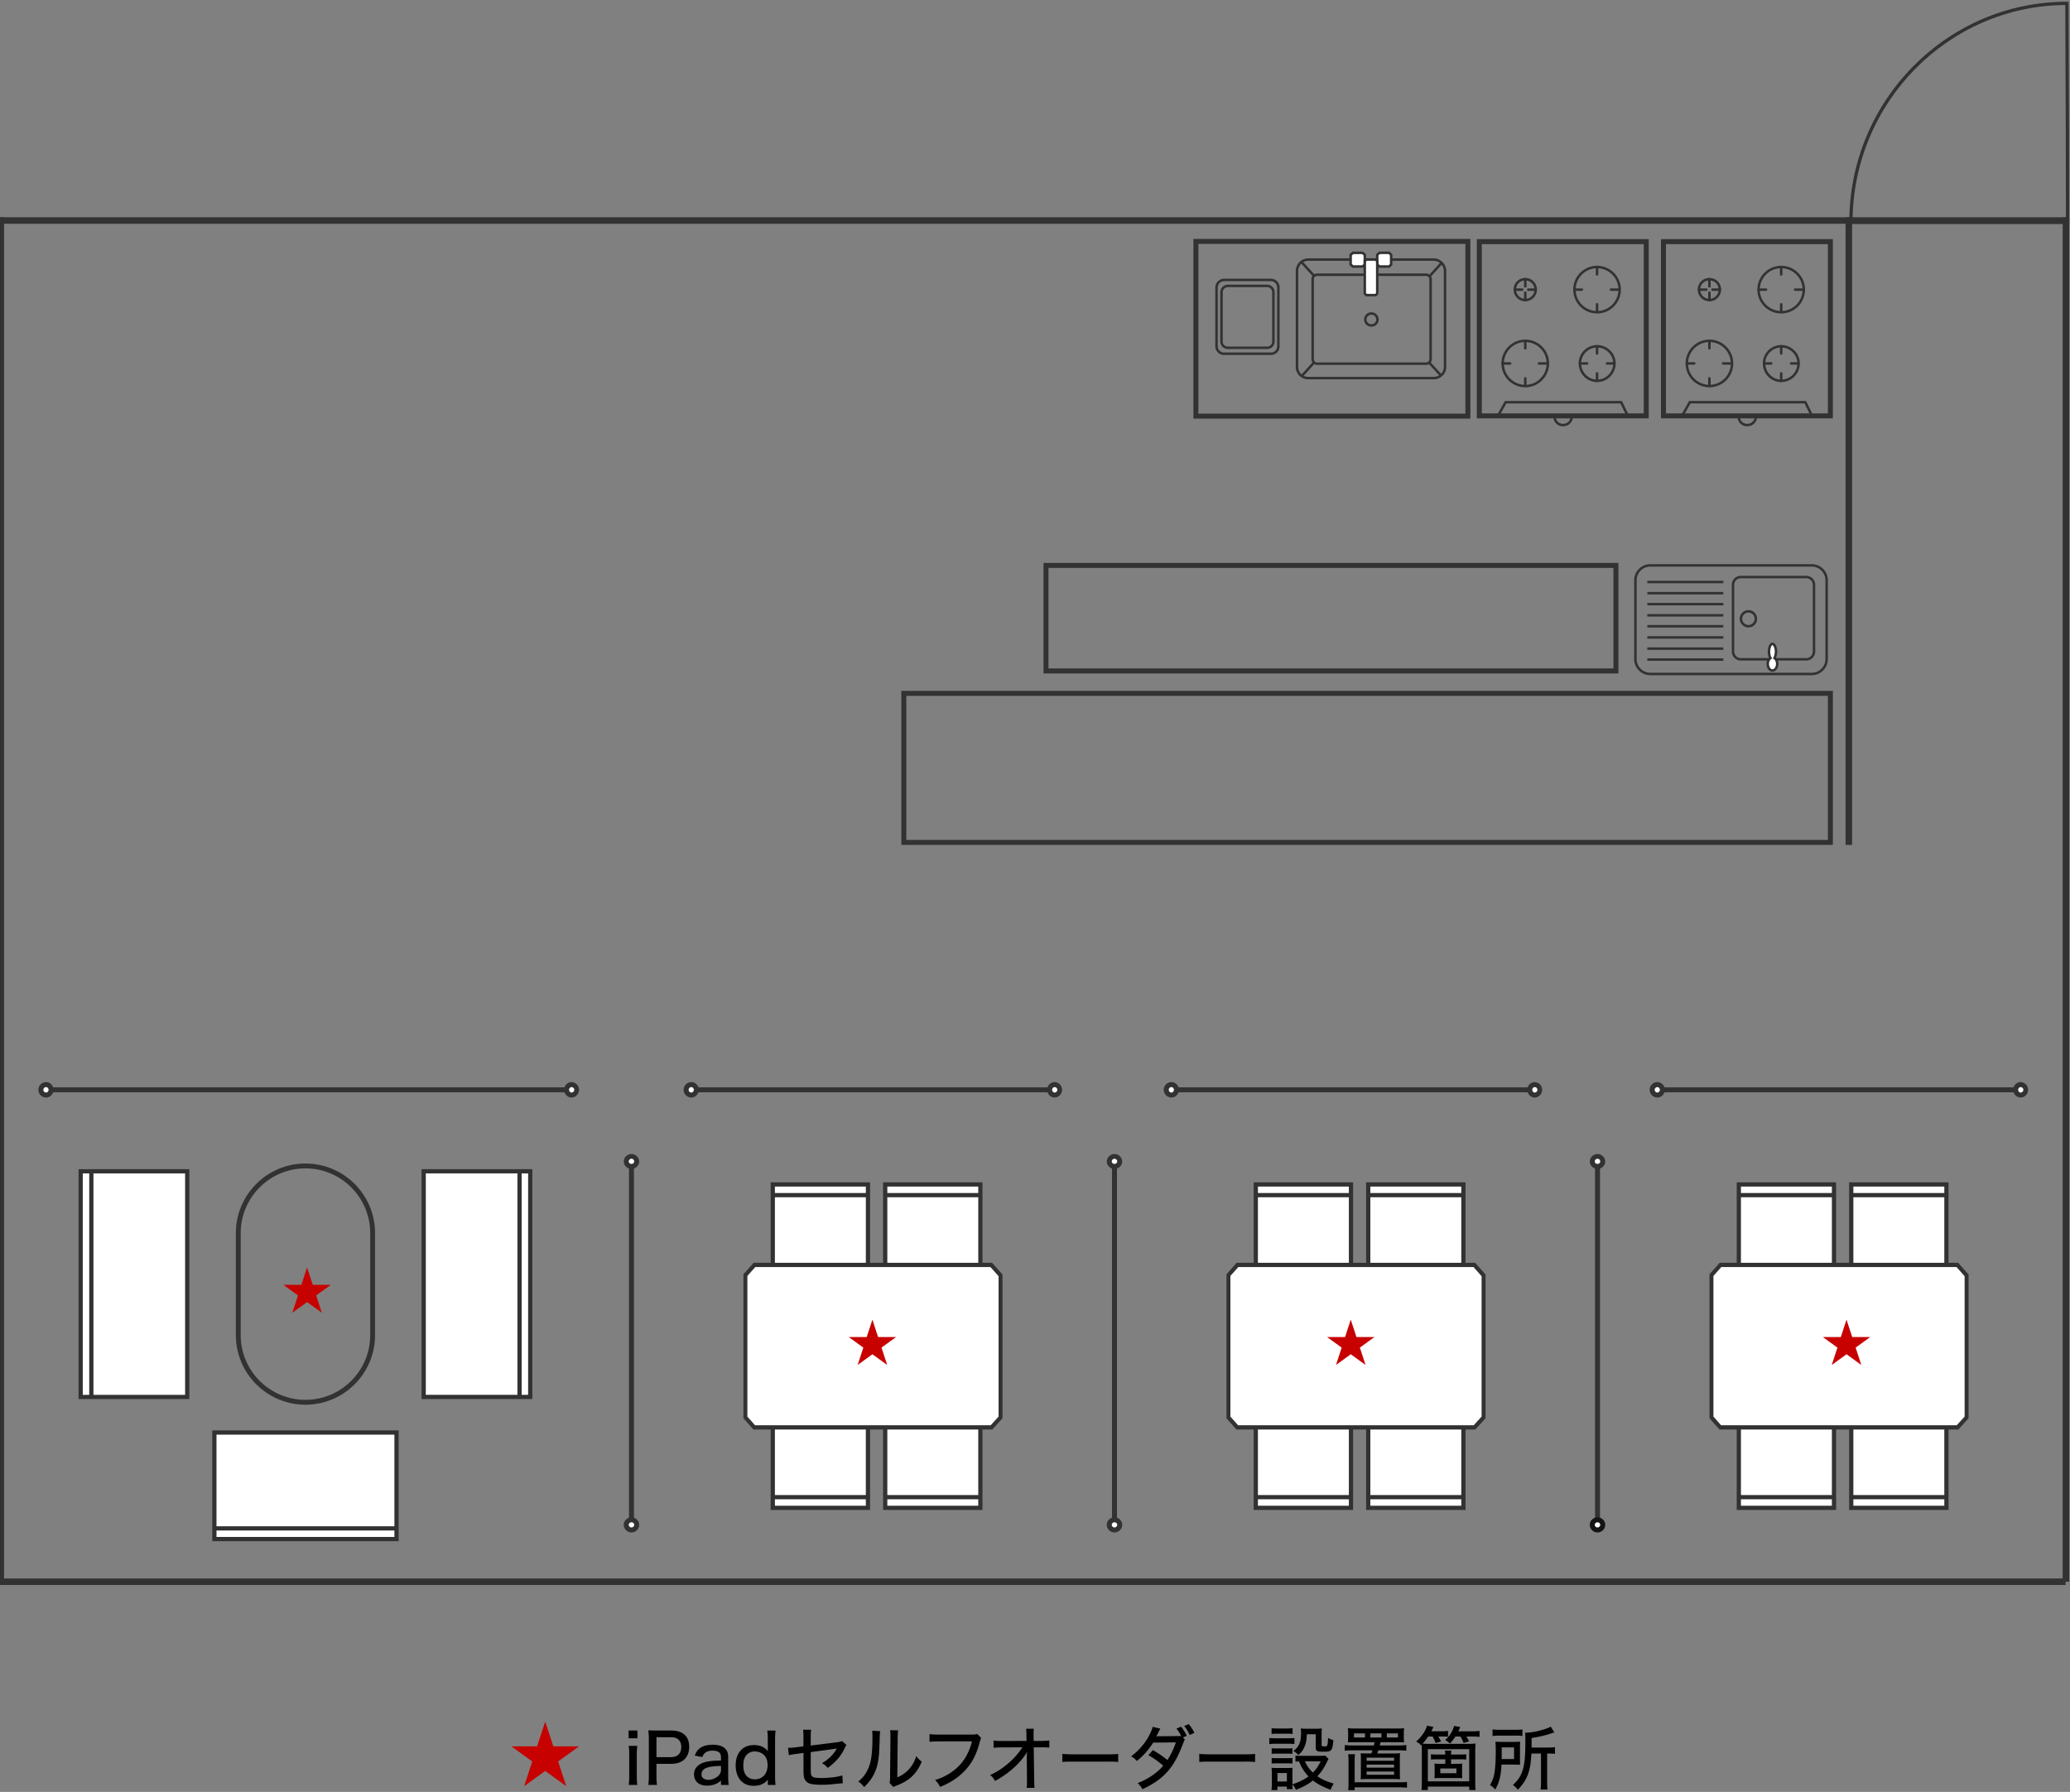 <svg version="1.1" id="レイヤー_1" xmlns="http://www.w3.org/2000/svg" x="0" y="0" width="238" height="206" viewBox="0 0 238 206" xml:space="preserve">
  <rect x="0" y="0" width="238" height="206" fill="#808080" stroke="none"/>
  <style>
    .st0{fill:#fff}.st1,.st2{fill:#323232}.st2{stroke:#323232;stroke-width:.75;stroke-linecap:square;stroke-miterlimit:10}.st5{fill:#c70000}
  </style>
  <path class="st0" d="M88.851 161.095h10.943v12.251H88.851z"/>
  <path class="st1" d="M88.608 173.589v-12.737h11.429v12.737H88.608zm.486-12.251v11.765H99.55v-11.765H89.094z"/>
  <path class="st1" d="M88.88 171.874h10.914v.486H88.88z"/>
  <path class="st0" d="M101.777 161.095h10.943v12.251h-10.943z"/>
  <path class="st1" d="M101.534 173.589v-12.737h11.429v12.737h-11.429zm.486-12.251v11.765h10.456v-11.765H102.02z"/>
  <path class="st1" d="M101.806 171.874h10.914v.486h-10.914z"/>
  <path class="st0" d="M101.777 136.168h10.943v12.251h-10.943z"/>
  <path class="st1" d="M112.963 135.924v12.737h-11.429v-12.737h11.429zm-.486 12.251V136.41H102.02v11.765h10.457z"/>
  <path class="st1" d="M101.777 137.153h10.914v.486h-10.914z"/>
  <path class="st0" d="M88.851 136.168h10.943v12.251H88.851z"/>
  <path class="st1" d="M100.037 135.924v12.737H88.608v-12.737h11.429zm-.486 12.251V136.41H89.094v11.765h10.457z"/>
  <path class="st1" d="M88.851 137.153h10.914v.486H88.851z"/>
  <path class="st0" d="M85.704 162.953v-16.364l1.039-1.17h27.231l1.065 1.199v16.335l-1.038 1.142H86.716z"/>
  <path class="st1" d="M85.478 163.049v-16.557l1.167-1.317h27.426l1.194 1.345v16.531l-1.169 1.287H86.619l-1.141-1.289zm.453-16.363v16.17l.883.996h27.091l.907-.998v-16.139l-.935-1.054H86.84l-.909 1.025z"/>
  <path class="st0" d="M144.387 161.095h10.943v12.251h-10.943z"/>
  <path class="st1" d="M144.144 173.589v-12.737h11.429v12.737h-11.429zm.486-12.251v11.765h10.456v-11.765H144.63z"/>
  <path class="st1" d="M144.415 171.874h10.914v.486h-10.914z"/>
  <path class="st0" d="M157.313 161.095h10.943v12.251h-10.943z"/>
  <path class="st1" d="M157.07 173.589v-12.737h11.429v12.737H157.07zm.486-12.251v11.765h10.456v-11.765h-10.456z"/>
  <path class="st1" d="M157.341 171.874h10.914v.486h-10.914z"/>
  <path class="st0" d="M157.313 136.168h10.943v12.251h-10.943z"/>
  <path class="st1" d="M168.499 135.924v12.737H157.07v-12.737h11.429zm-.487 12.251V136.41h-10.456v11.765h10.456z"/>
  <path class="st1" d="M157.313 137.153h10.914v.486h-10.914z"/>
  <path class="st0" d="M144.387 136.168h10.943v12.251h-10.943z"/>
  <path class="st1" d="M155.573 135.924v12.737h-11.429v-12.737h11.429zm-.487 12.251V136.41H144.63v11.765h10.456z"/>
  <path class="st1" d="M144.387 137.153h10.914v.486h-10.914z"/>
  <path class="st0" d="M141.24 162.953v-16.364l1.038-1.17h27.232l1.065 1.199v16.335l-1.038 1.142h-27.285z"/>
  <path class="st1" d="M141.014 163.049v-16.557l1.167-1.317h27.426l1.194 1.345v16.531l-1.169 1.287h-27.477l-1.141-1.289zm.453-16.363v16.17l.883.996h27.091l.907-.998v-16.139l-.935-1.054h-27.037l-.909 1.025z"/>
  <path class="st1" d="M103.634 97.132V79.425h107.101v17.707H103.634zm.572-17.135V96.56h105.957V79.997H104.206z"/>
  <path class="st1" d="M119.977 77.421V64.714h66.101v12.707h-66.101zm.572-12.135v11.562h64.957V65.286h-64.957z"/>
  <path class="st1" d="M200.14 66.196h7.539c.567 0 1.028.461 1.028 1.028v7.686c0 .567-.461 1.028-1.028 1.028h-7.539a1.029 1.029 0 01-1.027-1.028v-7.686a1.027 1.027 0 011.027-1.028zm7.539 9.457a.745.745 0 00.743-.743v-7.686a.745.745 0 00-.743-.743h-7.539a.744.744 0 00-.742.743v7.686c0 .409.333.743.742.743h7.539z"/>
  <path class="st1" d="M201.025 70.14c.561 0 .999.439.999 1a1 1 0 01-.999.999c-.532 0-.999-.467-.999-.999a1 1 0 01.999-1zm0 1.714c.394 0 .714-.32.714-.714a.7.7 0 00-.714-.715.715.715 0 00-.714.715c0 .38.334.714.714.714z"/>
  <path class="st1" d="M189.745 64.854h18.562c1.023 0 1.855.833 1.855 1.857v9.057a1.858 1.858 0 01-1.855 1.857h-18.562a1.859 1.859 0 01-1.856-1.857v-9.057c0-1.024.833-1.857 1.856-1.857zm18.563 12.486c.866 0 1.57-.705 1.57-1.572v-9.057c0-.867-.704-1.572-1.57-1.572h-18.562c-.866 0-1.571.705-1.571 1.572v9.057c0 .867.705 1.572 1.571 1.572h18.562z"/>
  <path class="st0" d="M203.795 77.082c-.314 0-.543-.343-.543-.771 0-.286.143-.543.314-.657-.114-.171-.171-.429-.171-.743 0-.486.171-.886.4-.886.2 0 .4.4.4.886 0 .314-.086.571-.171.743.171.114.314.371.314.657 0 .428-.257.771-.543.771z"/>
  <path class="st1" d="M203.795 73.882c.336 0 .543.533.543 1.028 0 .293-.067.532-.139.702a.995.995 0 01.281.698c0 .504-.308.914-.686.914-.391 0-.685-.393-.685-.914a1 1 0 01.273-.691 1.697 1.697 0 01-.131-.709c.002-.511.187-1.028.544-1.028zm0 3.057c.189 0 .4-.259.4-.629 0-.255-.13-.458-.251-.538l-.105-.07.057-.113c.059-.116.157-.359.157-.679 0-.472-.195-.743-.258-.743-.103 0-.257.297-.257.743 0 .289.051.52.147.664l.078.119-.118.079c-.12.08-.25.283-.25.538 0 .353.176.629.4.629z"/>
  <path class="st1" d="M189.402 75.683h8.738v.285h-8.738z"/>
  <path class="st1" d="M189.402 74.425h8.738v.285h-8.738z"/>
  <path class="st1" d="M189.402 73.14h8.738v.285h-8.738z"/>
  <path class="st1" d="M189.402 71.854h8.738v.285h-8.738z"/>
  <path class="st1" d="M189.402 70.597h8.738v.285h-8.738z"/>
  <path class="st1" d="M189.402 69.311h8.738v.285h-8.738z"/>
  <path class="st1" d="M189.402 68.054h8.738v.285h-8.738z"/>
  <path class="st1" d="M189.402 66.768h8.738v.285h-8.738z"/>
  <path class="st1" d="M196.542 44.525a2.744 2.744 0 01-2.741-2.743c0-1.512 1.229-2.742 2.741-2.742s2.741 1.23 2.741 2.742a2.744 2.744 0 01-2.741 2.743zm0-5.2a2.46 2.46 0 00-2.456 2.457c0 1.355 1.102 2.458 2.456 2.458s2.456-1.103 2.456-2.458a2.46 2.46 0 00-2.456-2.457z"/>
  <path class="st1" d="M204.795 43.924c-1.165 0-2.113-.961-2.113-2.143 0-1.165.948-2.113 2.113-2.113 1.181 0 2.142.948 2.142 2.113a2.145 2.145 0 01-2.142 2.143zm0-3.97a1.83 1.83 0 00-1.828 1.828c0 1.007.837 1.857 1.828 1.857a1.859 1.859 0 001.856-1.857c0-1.008-.833-1.828-1.856-1.828z"/>
  <path class="st1" d="M196.542 34.639c-.74 0-1.343-.603-1.343-1.343 0-.753.59-1.343 1.343-1.343s1.342.59 1.342 1.343c0 .741-.602 1.343-1.342 1.343zm0-2.4c-.593 0-1.058.465-1.058 1.058a1.06 1.06 0 001.058 1.058 1.06 1.06 0 001.057-1.058c0-.593-.464-1.058-1.057-1.058z"/>
  <path class="st1" d="M204.795 36.039a2.744 2.744 0 01-2.741-2.742c0-1.512 1.229-2.742 2.741-2.742s2.741 1.23 2.741 2.742a2.745 2.745 0 01-2.741 2.742zm0-5.2a2.46 2.46 0 00-2.456 2.457c0 1.354 1.102 2.457 2.456 2.457s2.456-1.103 2.456-2.457a2.46 2.46 0 00-2.456-2.457z"/>
  <path class="st1" d="M196.542 40.182a.142.142 0 01-.143-.143v-.857c0-.079.063-.143.143-.143s.143.063.143.143v.857c0 .08-.064.143-.143.143z"/>
  <path class="st1" d="M196.542 44.497a.142.142 0 01-.143-.143v-.857c0-.079.063-.143.143-.143s.143.063.143.143v.857a.143.143 0 01-.143.143z"/>
  <path class="st1" d="M194.8 41.924h-.856c-.079 0-.143-.063-.143-.143s.063-.143.143-.143h.856c.079 0 .143.063.143.143s-.064.143-.143.143z"/>
  <path class="st1" d="M198.94 41.924h-.828c-.079 0-.143-.063-.143-.143s.063-.143.143-.143h.828c.079 0 .143.063.143.143s-.064.143-.143.143z"/>
  <path class="st1" d="M197.741 33.439h-.856c-.079 0-.143-.063-.143-.143s.063-.143.143-.143h.856c.079 0 .143.063.143.143s-.064.143-.143.143z"/>
  <path class="st1" d="M196.199 33.439h-.857c-.079 0-.143-.063-.143-.143s.063-.143.143-.143h.857c.079 0 .143.063.143.143s-.064.143-.143.143z"/>
  <path class="st1" d="M196.542 34.639a.142.142 0 01-.143-.143v-.857c0-.079.063-.143.143-.143s.143.063.143.143v.857c0 .08-.064.143-.143.143z"/>
  <path class="st1" d="M196.542 33.068a.142.142 0 01-.143-.143v-.829c0-.079.063-.143.143-.143s.143.063.143.143v.829a.143.143 0 01-.143.143z"/>
  <path class="st1" d="M203.652 41.924h-.828c-.079 0-.143-.063-.143-.143s.063-.143.143-.143h.828c.079 0 .143.063.143.143s-.064.143-.143.143z"/>
  <path class="st1" d="M206.794 41.924h-.857c-.079 0-.143-.063-.143-.143s.063-.143.143-.143h.857c.079 0 .143.063.143.143s-.064.143-.143.143z"/>
  <path class="st1" d="M204.795 40.782a.142.142 0 01-.143-.143v-.828c0-.079.063-.143.143-.143s.143.063.143.143v.828a.144.144 0 01-.143.143z"/>
  <path class="st1" d="M204.795 43.924a.142.142 0 01-.143-.143v-.856c0-.079.063-.143.143-.143s.143.063.143.143v.856a.143.143 0 01-.143.143z"/>
  <path class="st1" d="M204.795 31.696a.142.142 0 01-.143-.143v-.856c0-.079.063-.143.143-.143s.143.063.143.143v.856a.144.144 0 01-.143.143z"/>
  <path class="st1" d="M204.795 35.954a.142.142 0 01-.143-.143v-.829c0-.079.063-.143.143-.143s.143.063.143.143v.829a.144.144 0 01-.143.143z"/>
  <path class="st1" d="M203.053 33.439h-.856c-.079 0-.143-.063-.143-.143s.063-.143.143-.143h.856c.079 0 .143.063.143.143s-.064.143-.143.143z"/>
  <path class="st1" d="M207.251 33.439h-.857c-.079 0-.143-.063-.143-.143s.063-.143.143-.143h.857c.079 0 .143.063.143.143s-.064.143-.143.143z"/>
  <path class="st1" d="M210.735 48.097h-19.763V27.496h19.763v20.601zm-19.19-.572h18.618V28.068h-18.618v19.457z"/>
  <path class="st1" d="M193.524 47.881l-.248-.14.927-1.644h13.45l.811 1.652-.256.125-.732-1.492h-13.107z"/>
  <path class="st1" d="M200.883 49.01a1.102 1.102 0 01-1.114-1.114h.285a.82.82 0 00.829.829c.488 0 .856-.356.856-.829h.285c0 .625-.501 1.114-1.141 1.114z"/>
  <path class="st1" d="M175.369 44.525a2.744 2.744 0 01-2.741-2.743c0-1.512 1.229-2.742 2.741-2.742s2.741 1.23 2.741 2.742a2.744 2.744 0 01-2.741 2.743zm0-5.2a2.46 2.46 0 00-2.456 2.457c0 1.355 1.102 2.458 2.456 2.458s2.456-1.103 2.456-2.458a2.459 2.459 0 00-2.456-2.457z"/>
  <path class="st1" d="M183.622 43.924c-1.165 0-2.113-.961-2.113-2.143 0-1.165.948-2.113 2.113-2.113 1.181 0 2.142.948 2.142 2.113a2.145 2.145 0 01-2.142 2.143zm0-3.97a1.83 1.83 0 00-1.828 1.828c0 1.007.837 1.857 1.828 1.857a1.859 1.859 0 001.856-1.857c.001-1.008-.832-1.828-1.856-1.828z"/>
  <path class="st1" d="M175.369 34.639c-.74 0-1.343-.603-1.343-1.343 0-.753.59-1.343 1.343-1.343s1.342.59 1.342 1.343c0 .741-.601 1.343-1.342 1.343zm0-2.4c-.593 0-1.058.465-1.058 1.058a1.06 1.06 0 001.058 1.058 1.06 1.06 0 001.057-1.058c0-.593-.464-1.058-1.057-1.058z"/>
  <path class="st1" d="M183.622 36.039a2.744 2.744 0 01-2.741-2.742c0-1.512 1.229-2.742 2.741-2.742s2.741 1.23 2.741 2.742a2.744 2.744 0 01-2.741 2.742zm0-5.2a2.46 2.46 0 00-2.456 2.457c0 1.354 1.102 2.457 2.456 2.457s2.456-1.103 2.456-2.457a2.46 2.46 0 00-2.456-2.457z"/>
  <path class="st1" d="M175.369 40.182a.142.142 0 01-.143-.143v-.857c0-.079.063-.143.143-.143s.143.063.143.143v.857c0 .08-.063.143-.143.143z"/>
  <path class="st1" d="M175.369 44.497a.142.142 0 01-.143-.143v-.857c0-.079.063-.143.143-.143s.143.063.143.143v.857a.142.142 0 01-.143.143z"/>
  <path class="st1" d="M173.627 41.924h-.856c-.079 0-.143-.063-.143-.143s.063-.143.143-.143h.856c.079 0 .143.063.143.143s-.064.143-.143.143z"/>
  <path class="st1" d="M177.768 41.924h-.828c-.079 0-.143-.063-.143-.143s.063-.143.143-.143h.828c.079 0 .143.063.143.143s-.064.143-.143.143z"/>
  <path class="st1" d="M176.569 33.439h-.856c-.079 0-.143-.063-.143-.143s.063-.143.143-.143h.856c.079 0 .143.063.143.143s-.064.143-.143.143z"/>
  <path class="st1" d="M175.027 33.439h-.857c-.079 0-.143-.063-.143-.143s.063-.143.143-.143h.857c.079 0 .143.063.143.143s-.064.143-.143.143z"/>
  <path class="st1" d="M175.369 34.639a.142.142 0 01-.143-.143v-.857c0-.079.063-.143.143-.143s.143.063.143.143v.857c0 .08-.063.143-.143.143z"/>
  <path class="st1" d="M175.369 33.068a.142.142 0 01-.143-.143v-.829c0-.079.063-.143.143-.143s.143.063.143.143v.829a.142.142 0 01-.143.143z"/>
  <path class="st1" d="M182.48 41.924h-.828c-.079 0-.143-.063-.143-.143s.063-.143.143-.143h.828c.079 0 .143.063.143.143s-.064.143-.143.143z"/>
  <path class="st1" d="M185.621 41.924h-.857c-.079 0-.143-.063-.143-.143s.063-.143.143-.143h.857c.079 0 .143.063.143.143s-.064.143-.143.143z"/>
  <path class="st1" d="M183.622 40.782a.142.142 0 01-.143-.143v-.828c0-.079.063-.143.143-.143s.143.063.143.143v.828a.143.143 0 01-.143.143z"/>
  <path class="st1" d="M183.622 43.924a.142.142 0 01-.143-.143v-.856c0-.079.063-.143.143-.143s.143.063.143.143v.856c0 .08-.064.143-.143.143z"/>
  <path class="st1" d="M183.622 31.696a.142.142 0 01-.143-.143v-.856c0-.079.063-.143.143-.143s.143.063.143.143v.856a.143.143 0 01-.143.143z"/>
  <path class="st1" d="M183.622 35.954a.142.142 0 01-.143-.143v-.829c0-.079.063-.143.143-.143s.143.063.143.143v.829a.143.143 0 01-.143.143z"/>
  <path class="st1" d="M181.88 33.439h-.856c-.079 0-.143-.063-.143-.143s.063-.143.143-.143h.856c.079 0 .143.063.143.143s-.064.143-.143.143z"/>
  <path class="st1" d="M186.078 33.439h-.857c-.079 0-.143-.063-.143-.143s.063-.143.143-.143h.857c.079 0 .143.063.143.143s-.063.143-.143.143z"/>
  <path class="st1" d="M189.563 48.097H169.8V27.496h19.763v20.601zm-19.191-.572h18.618V28.068h-18.618v19.457z"/>
  <path class="st1" d="M172.352 47.881l-.248-.14.927-1.644h13.45l.81 1.652-.256.125-.732-1.492h-13.106z"/>
  <path class="st1" d="M179.71 49.01a1.102 1.102 0 01-1.114-1.114h.285a.82.82 0 00.829.829c.488 0 .856-.356.856-.829h.285c.001.625-.5 1.114-1.141 1.114z"/>
  <path class="st1" d="M169.057 48.126h-31.843V27.467h31.843v20.659zm-31.27-.573h30.698V28.04h-30.698v19.513z"/>
  <path class="st1" d="M164.859 43.611h-14.45c-.787 0-1.428-.628-1.428-1.399V31.126c0-.774.653-1.429 1.428-1.429h14.45c.761 0 1.428.667 1.428 1.429v11.086c0 .758-.653 1.399-1.428 1.399zm-14.45-13.629c-.619 0-1.143.523-1.143 1.144v11.086c0 .614.513 1.114 1.143 1.114h14.45c.619 0 1.143-.511 1.143-1.114V31.126c0-.609-.534-1.144-1.143-1.144h-14.45z"/>
  <path class="st1" d="M146.125 40.811h-5.396a1 1 0 01-1-1V33.04c0-.533.467-1 1-1h5.396a1 1 0 011 1v6.771c0 .561-.44 1-1 1zm-5.397-8.486a.734.734 0 00-.715.715v6.771c0 .394.321.715.715.715h5.396a.7.7 0 00.715-.715V33.04a.716.716 0 00-.715-.715h-5.396z"/>
  <path class="st1" d="M157.691 37.553c-.488 0-.856-.355-.856-.828 0-.457.384-.828.856-.828.449 0 .828.379.828.828a.818.818 0 01-.828.828zm0-1.371c-.314 0-.571.244-.571.543 0 .314.24.543.571.543a.53.53 0 00.543-.543.55.55 0 00-.543-.543z"/>
  <path class="st0" d="M158.605 29.068h1.113l.229.229v1.114l-.229.229h-1.113l-.257-.229v-1.114z"/>
  <path class="st1" d="M159.778 30.782h-1.229l-.345-.307v-1.243l.345-.307h1.229l.312.312v1.233l-.312.312zm-1.119-.285h1l.146-.146v-.995l-.146-.146h-1l-.169.15v.985l.169.152z"/>
  <path class="st0" d="M155.549 29.068h1.114l.257.229v1.114l-.257.229h-1.114l-.257-.229v-1.114z"/>
  <path class="st1" d="M156.718 30.782h-1.224l-.345-.307v-1.243l.345-.307h1.224l.345.307v1.243l-.345.307zm-1.115-.285h1.005l.169-.15v-.985l-.169-.15h-1.005l-.169.15v.985l.169.15z"/>
  <path class="st1" d="M163.973 41.954h-12.536a.658.658 0 01-.657-.657v-9.2c0-.362.295-.656.657-.656h12.536c.35 0 .656.307.656.656v9.2a.673.673 0 01-.656.657zm-12.536-10.229a.368.368 0 00-.372.371v9.2c0 .208.164.372.372.372h12.536a.386.386 0 00.371-.372v-9.2c0-.209-.199-.371-.371-.371h-12.536z"/>
  <path class="st1" d="M150.989 31.822l-1.457-1.6.211-.193 1.457 1.6z"/>
  <path class="st1" d="M164.393 31.935l-.211-.191 1.456-1.6.211.192z"/>
  <path class="st1" d="M149.715 43.392l-.211-.191 1.456-1.6.211.192z"/>
  <path class="st1" d="M165.61 43.307l-1.456-1.6.211-.192 1.456 1.601z"/>
  <path class="st0" d="M157.091 29.84h1.085l.172.171v3.743l-.172.171h-1.085l-.171-.171v-3.743z"/>
  <path class="st1" d="M158.236 34.068h-1.204l-.255-.255v-3.861l.255-.255h1.204l.254.256v3.859l-.254.256zm-1.085-.285h.966l.088-.088V30.07l-.088-.088h-.966l-.089.089v3.623l.089.089z"/>
  <path class="st1" d="M145.697 40.125h-4.541a.867.867 0 01-.856-.856v-5.686c0-.449.408-.857.856-.857h4.541c.465 0 .856.393.856.857v5.686a.846.846 0 01-.856.856zm-4.541-7.115a.602.602 0 00-.571.572v5.686c0 .31.262.571.571.571h4.541c.32 0 .571-.251.571-.571v-5.686a.587.587 0 00-.571-.572h-4.541z"/>
  <path class="st1" d="M237.908 25.74h-25.284v-.188c0-13.98 11.224-25.353 25.02-25.353h.188v.188c0 1.736.01 3.744.023 6.277.022 4.307.052 10.205.052 18.887v.189zm-24.907-.376h24.53c0-8.578-.03-14.422-.052-18.697-.012-2.443-.022-4.397-.023-6.091-13.439.103-24.355 11.166-24.455 24.788z"/>
  <path class="st2" d="M212.571 25.353v71.404"/>
  <path class="st2" d="M237.533 25.353v156.112"/>
  <path class="st2" d="M.092 25.353v156.112"/>
  <path class="st2" d="M.092 25.353h237.03"/>
  <path class="st2" d="M.092 181.84h237.03"/>
  <path class="st0" d="M199.922 161.095h10.943v12.251h-10.943z"/>
  <path class="st1" d="M199.68 173.589v-12.737h11.429v12.737H199.68zm.486-12.251v11.765h10.456v-11.765h-10.456z"/>
  <path class="st1" d="M199.951 171.874h10.914v.486h-10.914z"/>
  <path class="st0" d="M212.848 161.095h10.943v12.251h-10.943z"/>
  <path class="st1" d="M212.606 173.589v-12.737h11.429v12.737h-11.429zm.486-12.251v11.765h10.456v-11.765h-10.456z"/>
  <path class="st1" d="M212.877 171.874h10.914v.486h-10.914z"/>
  <path class="st0" d="M212.849 136.168h10.943v12.251h-10.943z"/>
  <path class="st1" d="M224.034 135.924v12.737h-11.429v-12.737h11.429zm-.486 12.251V136.41h-10.456v11.765h10.456z"/>
  <path class="st1" d="M212.849 137.153h10.914v.486h-10.914z"/>
  <path class="st0" d="M199.923 136.168h10.943v12.251h-10.943z"/>
  <path class="st1" d="M211.108 135.924v12.737H199.68v-12.737h11.428zm-.486 12.251V136.41h-10.456v11.765h10.456z"/>
  <path class="st1" d="M199.923 137.153h10.914v.486h-10.914z"/>
  <path class="st0" d="M196.776 162.953v-16.364l1.038-1.17h27.232l1.064 1.199v16.335l-1.038 1.142h-27.285z"/>
  <path class="st1" d="M196.55 163.049v-16.557l1.167-1.317h27.426l1.194 1.345v16.531l-1.169 1.287H197.69l-1.14-1.289zm.453-16.363v16.17l.883.996h27.091l.907-.998v-16.139l-.935-1.054h-27.037l-.909 1.025z"/>
  <path class="st0" d="M24.648 164.686h20.943v12.251H24.648z"/>
  <path class="st1" d="M24.405 177.18v-12.737h21.429v12.737H24.405zm.486-12.251v11.765h20.456v-11.765H24.891z"/>
  <path class="st1" d="M24.676 175.465H45.59v.486H24.676z"/>
  <path class="st0" d="M9.274 134.653h12.251v25.943H9.274z"/>
  <path class="st1" d="M9.031 134.41h12.737v26.429H9.031V134.41zm12.251.486H9.517v25.456h11.765v-25.456z"/>
  <path class="st1" d="M10.259 134.681h.486v25.914h-.486z"/>
  <path class="st0" d="M48.713 134.653h12.251v25.943H48.713z"/>
  <path class="st1" d="M61.208 160.838H48.47V134.41h12.737v26.428zm-12.251-.486h11.765v-25.456H48.957v25.456z"/>
  <path class="st1" d="M59.493 134.653h.486v25.914h-.486z"/>
  <path d="M42.998 141.759v11.73c0 4.342-3.535 7.875-7.878 7.875-4.344 0-7.879-3.533-7.879-7.875v-11.73c0-4.342 3.535-7.875 7.879-7.875 4.344 0 7.878 3.533 7.878 7.875zm-15.448 11.73c0 4.172 3.396 7.565 7.57 7.565s7.569-3.394 7.569-7.565v-11.73c0-4.172-3.395-7.565-7.569-7.565s-7.57 3.394-7.57 7.565v11.73z" fill="#323232" stroke="#323232" stroke-width=".25" stroke-miterlimit="10"/>
  <path class="st1" d="M72.317 133.762h.572v41.527h-.572z"/>
  <path class="st0" d="M73.204 133.762c0-.343-.286-.6-.6-.6s-.6.257-.6.6c0 .314.286.571.6.571s.6-.257.6-.571z"/>
  <path class="st1" d="M73.49 133.525c0 .465-.406.857-.887.857-.479 0-.886-.393-.886-.857a.887.887 0 011.773 0zm-1.2 0c0 .149.149.285.313.285.165 0 .314-.136.314-.285a.317.317 0 00-.314-.313.316.316 0 00-.313.313z"/>
  <path class="st0" d="M73.204 175.289c0-.314-.286-.571-.6-.571s-.6.257-.6.571c0 .343.286.6.6.6s.6-.257.6-.6z"/>
  <path class="st1" d="M73.49 175.289a.886.886 0 01-1.773 0c0-.465.406-.857.886-.857.481 0 .887.393.887.857zm-1.2 0c0 .188.162.313.313.313a.318.318 0 00.314-.313c0-.149-.149-.285-.314-.285-.164 0-.313.136-.313.285z"/>
  <path class="st1" d="M190.561 125.003h41.527v.572h-41.527z"/>
  <path class="st0" d="M232.088 125.889c.343 0 .6-.286.6-.6s-.257-.6-.6-.6c-.314 0-.571.286-.571.6s.257.6.571.6z"/>
  <path class="st1" d="M232.326 126.175c-.465 0-.857-.406-.857-.887 0-.479.393-.886.857-.886a.887.887 0 010 1.773zm0-1.2c-.149 0-.285.149-.285.313 0 .165.136.314.285.314a.317.317 0 00.313-.314.318.318 0 00-.313-.313z"/>
  <path class="st0" d="M190.561 125.889c.314 0 .571-.286.571-.6s-.257-.6-.571-.6c-.343 0-.6.286-.6.6s.257.6.6.6z"/>
  <path class="st1" d="M190.561 126.175a.886.886 0 010-1.773c.465 0 .857.406.857.886 0 .481-.392.887-.857.887zm0-1.2a.317.317 0 00-.313.313c0 .152.126.314.313.314.149 0 .285-.149.285-.314 0-.163-.136-.313-.285-.313z"/>
  <path class="st1" d="M134.69 125.003h41.527v.572H134.69z"/>
  <path class="st0" d="M176.217 125.889c.343 0 .6-.286.6-.6s-.257-.6-.6-.6c-.314 0-.571.286-.571.6s.257.6.571.6z"/>
  <path class="st1" d="M176.455 126.175c-.465 0-.857-.406-.857-.887 0-.479.393-.886.857-.886a.887.887 0 010 1.773zm0-1.2c-.149 0-.285.149-.285.313 0 .165.136.314.285.314a.317.317 0 00.313-.314.318.318 0 00-.313-.313z"/>
  <path class="st0" d="M134.69 125.889c.314 0 .571-.286.571-.6s-.257-.6-.571-.6c-.343 0-.6.286-.6.6.001.314.258.6.6.6z"/>
  <path class="st1" d="M134.69 126.175a.886.886 0 010-1.773c.465 0 .857.406.857.886.001.481-.392.887-.857.887zm0-1.2a.317.317 0 00-.313.313c0 .152.126.314.313.314.149 0 .285-.149.285-.314 0-.163-.135-.313-.285-.313z"/>
  <path class="st1" d="M79.489 125.003h41.527v.572H79.489z"/>
  <path class="st0" d="M121.017 125.889c.343 0 .6-.286.6-.6s-.257-.6-.6-.6c-.314 0-.571.286-.571.6-.001.314.256.6.571.6z"/>
  <path class="st1" d="M121.254 126.175c-.465 0-.857-.406-.857-.887 0-.479.393-.886.857-.886a.887.887 0 010 1.773zm0-1.2c-.149 0-.285.149-.285.313 0 .165.136.314.285.314a.317.317 0 00.313-.314.316.316 0 00-.313-.313z"/>
  <path class="st0" d="M79.489 125.889c.314 0 .571-.286.571-.6s-.257-.6-.571-.6c-.343 0-.6.286-.6.6.001.314.258.6.6.6z"/>
  <path class="st1" d="M79.489 126.175a.886.886 0 010-1.773c.465 0 .857.406.857.886.001.481-.392.887-.857.887zm0-1.2a.317.317 0 00-.313.313c0 .152.126.314.313.314.149 0 .285-.149.285-.314 0-.163-.135-.313-.285-.313z"/>
  <path class="st1" d="M127.853 133.762h.572v41.527h-.572z"/>
  <path class="st0" d="M128.739 133.762c0-.343-.286-.6-.6-.6s-.6.257-.6.6c0 .314.286.571.6.571.315 0 .6-.257.6-.571z"/>
  <path class="st1" d="M129.026 133.525c0 .465-.406.857-.887.857-.479 0-.886-.393-.886-.857a.887.887 0 011.773 0zm-1.2 0c0 .149.149.285.313.285.165 0 .314-.136.314-.285a.317.317 0 00-.314-.313.316.316 0 00-.313.313z"/>
  <path class="st0" d="M128.739 175.289c0-.314-.286-.571-.6-.571s-.6.257-.6.571c0 .343.286.6.6.6.315 0 .6-.257.6-.6z"/>
  <path class="st1" d="M129.026 175.289a.886.886 0 01-1.773 0c0-.465.406-.857.886-.857.481 0 .887.393.887.857zm-1.2 0c0 .188.162.313.313.313a.318.318 0 00.314-.313c0-.149-.149-.285-.314-.285-.164 0-.313.136-.313.285z"/>
  <path class="st1" d="M183.389 133.762h.572v41.527h-.572z"/>
  <path class="st0" d="M184.275 133.762c0-.343-.286-.6-.6-.6s-.6.257-.6.6c0 .314.286.571.6.571s.6-.257.6-.571z"/>
  <path class="st1" d="M184.562 133.525c0 .465-.406.857-.887.857-.479 0-.886-.393-.886-.857a.887.887 0 011.773 0zm-1.201 0c0 .149.149.285.313.285.165 0 .314-.136.314-.285a.317.317 0 00-.314-.313.316.316 0 00-.313.313z"/>
  <path class="st0" d="M184.275 175.289c0-.314-.286-.571-.6-.571s-.6.257-.6.571c0 .343.286.6.6.6s.6-.257.6-.6z"/>
  <path d="M184.562 175.289a.886.886 0 01-1.773 0c0-.465.406-.857.886-.857s.887.393.887.857zm-1.201 0c0 .188.162.313.313.313a.318.318 0 00.314-.313c0-.149-.149-.285-.314-.285-.163 0-.313.136-.313.285z" fill="#131414"/>
  <path class="st1" d="M5.3 125.003h60.36v.572H5.3z"/>
  <path class="st0" d="M65.659 125.889c.343 0 .6-.286.6-.6s-.257-.6-.6-.6c-.314 0-.571.286-.571.6s.257.6.571.6z"/>
  <path class="st1" d="M65.715 126.175c-.465 0-.857-.406-.857-.887 0-.479.393-.886.857-.886a.887.887 0 010 1.773zm0-1.2c-.149 0-.285.149-.285.313 0 .165.136.314.285.314a.317.317 0 00.313-.314.316.316 0 00-.313-.313z"/>
  <path class="st0" d="M5.3 125.889c.314 0 .571-.286.571-.6s-.257-.6-.571-.6c-.343 0-.6.286-.6.6s.257.6.6.6z"/>
  <path class="st1" d="M5.299 126.175a.886.886 0 010-1.773c.465 0 .857.406.857.886.001.481-.392.887-.857.887zm0-1.2a.317.317 0 00-.313.313c0 .152.126.314.313.314.149 0 .285-.149.285-.314.001-.163-.135-.313-.285-.313z"/>
  <path class="st5" d="M35.96 147.707h2.041v.023l-1.65 1.195.647 1.971-.017.006-1.674-1.213-1.674 1.213-.018-.006.647-1.971-1.651-1.195v-.023h2.041l.642-1.96h.023l.643 1.96z"/>
  <path class="st5" d="M100.96 153.707h2.041v.023l-1.65 1.195.647 1.971-.017.006-1.674-1.213-1.674 1.213-.018-.006.647-1.971-1.651-1.195v-.023h2.041l.642-1.96h.023l.643 1.96z"/>
  <path class="st5" d="M155.96 153.707h2.041v.023l-1.65 1.195.647 1.971-.017.006-1.674-1.213-1.674 1.213-.018-.006.647-1.971-1.651-1.195v-.023h2.041l.641-1.96h.023l.644 1.96z"/>
  <path class="st5" d="M212.96 153.707h2.041v.023l-1.65 1.195.647 1.971-.017.006-1.674-1.213-1.674 1.213-.018-.006.647-1.971-1.651-1.195v-.023h2.041l.641-1.96h.023l.644 1.96z"/>
  <g>
    <path class="st5" d="M63.616 200.765h2.91v.033l-2.353 1.704.923 2.81-.025.009-2.386-1.73-2.386 1.73-.025-.009.923-2.81-2.353-1.704v-.033h2.91l.915-2.794h.033l.914 2.794z"/>
    <path d="M72.276 198.945h1.012v.891h-1.012v-.891zm1 1.77a6.462 6.462 0 00-.059.992v2.5c0 .377.02.708.059.992h-.988c.039-.312.059-.642.059-.988v-2.508c0-.409-.02-.738-.059-.988h.988z"/>
    <path d="M74.537 205.199c.042-.26.064-.586.066-.977v-4.316a8.413 8.413 0 00-.066-.984c.273.016.592.023.957.023h1.66c.713 0 1.251.181 1.613.543.315.315.473.755.473 1.32 0 .44-.095.815-.285 1.125-.344.562-.958.844-1.844.844h-1.633v1.434c0 .396.022.725.066.988h-1.007zm.942-3.191h1.637c.388 0 .688-.1.898-.301.208-.198.312-.488.312-.871 0-.344-.092-.613-.277-.809-.198-.208-.509-.312-.934-.312h-1.637v2.293z"/>
    <path d="M82.895 205.199v-.504c-.146.123-.264.211-.354.268s-.196.107-.318.154c-.281.107-.586.16-.914.16-.557 0-.966-.152-1.227-.457-.19-.224-.285-.504-.285-.84 0-.352.115-.647.344-.887s.547-.414.953-.523c.266-.07.596-.12.992-.148.177-.013.447-.023.809-.031v-.348c0-.276-.068-.469-.203-.578-.164-.138-.417-.207-.758-.207-.424 0-.742.111-.953.332a1.111 1.111 0 00-.223.406l-.875-.168c.081-.216.163-.383.246-.5.354-.498.958-.746 1.812-.746.463 0 .83.069 1.098.207.287.146.482.348.586.605.065.164.098.383.098.656v2.195c.002.359.023.677.062.953h-.89zm0-2.184c-.773.018-1.322.09-1.645.215-.234.088-.396.207-.484.355a.744.744 0 00-.109.395c0 .213.073.371.219.473.154.107.34.16.559.16.252 0 .502-.06.75-.18.474-.234.711-.559.711-.973v-.445z"/>
    <path d="M88.28 205.199v-.324l.004-.082a1.57 1.57 0 01.016-.207 2.1 2.1 0 01-.43.391c-.328.216-.728.324-1.199.324-.596 0-1.072-.174-1.426-.523a1.924 1.924 0 01-.449-.676 3.098 3.098 0 01-.211-1.148c0-.752.209-1.344.629-1.773.37-.375.862-.562 1.477-.562.701 0 1.236.236 1.605.707a4.413 4.413 0 00-.012-.211 4.18 4.18 0 01-.008-.312v-.852a6.685 6.685 0 00-.059-1.004h.957a8.522 8.522 0 00-.059 1v4.234c0 .406.02.746.059 1.02h-.894zm-1.496-3.848c-.362 0-.658.113-.887.34-.289.281-.434.694-.434 1.238 0 .547.12.955.359 1.223.127.141.285.246.473.316.156.057.322.086.496.086.375 0 .695-.113.961-.34.164-.143.291-.331.379-.562.083-.224.125-.469.125-.734 0-.484-.133-.863-.398-1.137a1.432 1.432 0 00-.562-.348 1.657 1.657 0 00-.512-.082z"/>
    <path d="M92.378 200.762v-1.109c0-.338-.014-.604-.043-.797h.926a5.407 5.407 0 00-.047.789v1.027l3.047-.383c.25-.034.434-.078.551-.133l.512.453c-.06.081-.129.203-.207.367a5.33 5.33 0 01-.922 1.371 7.163 7.163 0 01-1.023.895 3.007 3.007 0 00-.316-.316 2.579 2.579 0 00-.348-.223c.297-.164.596-.384.898-.66.341-.315.608-.662.801-1.039a5.747 5.747 0 01-.422.074l-2.57.348v1.816c0 .37.012.613.035.73.039.206.178.332.418.379.193.037.458.055.797.055.398 0 .841-.029 1.328-.086a6.251 6.251 0 001.059-.215l.047.906c-.174.005-.457.03-.848.074-.573.065-1.102.098-1.586.098-.599 0-1.048-.044-1.348-.133a.96.96 0 01-.562-.445c-.094-.159-.148-.388-.164-.688a12.057 12.057 0 01-.008-.543v-1.855l-.758.105c-.412.055-.72.107-.926.156l-.094-.852.156.004c.185 0 .445-.021.781-.062l.836-.108z"/>
    <path d="M100.283 198.969l.914.051a6.189 6.189 0 00-.051.723 62.331 62.331 0 01-.078 1.852c-.029.346-.062.635-.102.865s-.092.46-.16.689a4.903 4.903 0 01-.82 1.605 6.762 6.762 0 01-.633.695 3.34 3.34 0 00-.34-.387 3.519 3.519 0 00-.336-.254c.258-.208.466-.413.625-.613.456-.578.746-1.283.871-2.113.091-.596.137-1.408.137-2.434 0-.297-.009-.523-.027-.679zm2.058-.059l.922.016a7.24 7.24 0 00-.051.957l-.043 4.449a3.746 3.746 0 001.328-.922 3.9 3.9 0 00.852-1.523c.133.174.249.309.348.402.068.062.162.142.281.238-.297.727-.707 1.326-1.23 1.797-.443.388-1.014.711-1.715.969a3.354 3.354 0 00-.324.145l-.434-.473c.026-.096.042-.184.047-.262.01-.109.016-.264.016-.465l.043-4.359v-.16a6.168 6.168 0 00-.04-.809z"/>
    <path d="M112.345 199.34l.469.453a1.157 1.157 0 00-.098.223l-.09.332c-.26.971-.612 1.78-1.055 2.426-.815 1.174-1.977 2.059-3.484 2.652a3.02 3.02 0 00-.262-.441 3.362 3.362 0 00-.316-.348 7.21 7.21 0 001.195-.484c.984-.526 1.74-1.211 2.266-2.055a6.62 6.62 0 00.781-1.902h-3.812c-.482.002-.837.02-1.066.051v-.891c.248.039.608.059 1.082.059h3.672c.237 0 .398-.006.484-.02.062-.008.14-.027.234-.055z"/>
    <path d="M118.078 201.398c-.047.099-.12.224-.219.375-.826 1.172-1.977 2.163-3.453 2.973a2.573 2.573 0 00-.254-.391 3.014 3.014 0 00-.305-.301c.885-.383 1.75-.986 2.594-1.809a8.564 8.564 0 001-1.199c.037-.052.073-.108.109-.168l-2.297.008c-.412 0-.75.014-1.016.043v-.84c.182.031.369.049.559.055.099.002.259.004.48.004l2.75-.008-.008-.621a8.662 8.662 0 00-.039-.777h.887a4.302 4.302 0 00-.031.516l.004.246.008.637h.836c.456-.005.777-.023.965-.055v.82a12.185 12.185 0 00-.949-.027h-.844l.051 3.648c.008.495.022.832.043 1.012h-.91c.026-.195.039-.482.039-.859v-.141l-.023-2.488v-.094c0-.07.005-.193.016-.367l.007-.192z"/>
    <path d="M122.144 202.558v-.934c.203.034.594.053 1.173.059h4.108c.542 0 .92-.017 1.136-.051v.93a11.242 11.242 0 00-1.143-.043h-4.093c-.557 0-.95.014-1.181.039z"/>
    <path d="M136.009 199.746l.223.242a1.118 1.118 0 00-.145.285 18.354 18.354 0 01-.668 1.59c-.367.75-.793 1.384-1.277 1.902-.695.755-1.625 1.396-2.789 1.922a3.546 3.546 0 00-.266-.406 2.72 2.72 0 00-.285-.289 8.644 8.644 0 001.598-.824c.56-.38 1.006-.773 1.34-1.18-.24-.211-.512-.426-.816-.645a9.138 9.138 0 00-.887-.559l.516-.586c.583.328 1.142.708 1.676 1.141a8.665 8.665 0 00.964-2.031l-2.605.027a8.303 8.303 0 01-1.875 2.109 2.34 2.34 0 00-.34-.324 3.794 3.794 0 00-.328-.207c.471-.341.91-.758 1.316-1.25a6.845 6.845 0 001.031-1.719 2.89 2.89 0 00.141-.422l.879.211a5.804 5.804 0 00-.258.488 4.189 4.189 0 01-.215.402 2.39 2.39 0 01.254-.016l.078-.004 2.539-.023a4.255 4.255 0 00-.547-.855l.531-.223c.268.323.486.673.652 1.051l-.437.193zm.145-1.324l.52-.215c.273.326.49.66.648 1.004l-.535.246a4.497 4.497 0 00-.633-1.035z"/>
    <path d="M137.888 202.558v-.934c.203.034.594.053 1.173.059h4.108c.542 0 .92-.017 1.136-.051v.93a11.242 11.242 0 00-1.143-.043h-4.093c-.557 0-.95.014-1.181.039z"/>
    <path d="M145.94 200.5v-.703c.154.026.367.039.641.039h1.605c.279 0 .492-.012.641-.035v.699a4.289 4.289 0 00-.594-.031h-1.652c-.261 0-.475.01-.641.031zm2.656 4.652c0 .185.01.362.031.531h-.668v-.293h-1.082v.402h-.691c.031-.208.047-.47.047-.785v-1.137c0-.25-.013-.465-.039-.645.198.018.408.027.629.027h1.242c.268 0 .452-.008.551-.023-.013.133-.02.332-.02.598v1.297a7.43 7.43 0 00.883-.34c.38-.177.703-.365.969-.562a4.93 4.93 0 01-.805-1.102 7.783 7.783 0 01-.289-.625 6.071 6.071 0 00-.406.031v-.707c.138.026.318.039.539.039h2.305c.299 0 .492-.01.578-.031l.379.375a3.317 3.317 0 00-.156.312c-.242.484-.456.852-.641 1.102a5.825 5.825 0 01-.484.586c.487.344 1.113.624 1.879.84-.151.24-.268.477-.352.711-.846-.302-1.526-.658-2.039-1.066-.513.419-1.166.776-1.957 1.07a1.916 1.916 0 00-.403-.605zm-2.394-5.816v-.664c.164.026.379.039.645.039h1.125c.266 0 .48-.013.645-.039v.664a6.096 6.096 0 00-.645-.027h-1.125a5.752 5.752 0 00-.645.027zm.011 2.293v-.648c.13.018.312.027.547.027h1.305c.229 0 .408-.009.535-.027v.648a5.073 5.073 0 00-.535-.027h-1.305a4.18 4.18 0 00-.547.027zm0 1.117v-.648c.135.018.318.027.547.027h1.305c.234 0 .413-.009.535-.027v.648a4.614 4.614 0 00-.543-.027h-1.301c-.229 0-.41.009-.543.027zm.664 1.086v.973h1.082v-.973h-1.082zm1.825-2.547c.182-.127.323-.251.422-.371.216-.263.353-.573.41-.93.037-.24.055-.498.055-.773 0-.162-.012-.33-.035-.504.211.023.419.034.625.031h1.125c.279 0 .505-.01.68-.031a5.812 5.812 0 00-.031.707v1.207c0 .052.014.088.043.109.039.026.125.039.258.039.146 0 .241-.013.285-.039.049-.031.086-.126.109-.285.021-.143.037-.361.047-.652.195.112.398.199.609.262-.031.38-.069.654-.113.82-.06.227-.164.37-.312.43-.125.052-.344.078-.656.078-.279 0-.484-.012-.617-.035-.127-.023-.216-.076-.266-.156a.548.548 0 01-.062-.293v-1.523h-1.023c-.016.419-.052.742-.109.969-.151.602-.439 1.07-.863 1.406a4.11 4.11 0 00-.297-.266 2.563 2.563 0 00-.284-.2zm2.25 2.496c.185-.185.344-.373.477-.562a5.28 5.28 0 00.414-.727h-1.801c.088.203.182.383.281.539.161.258.371.508.629.75z"/>
    <path d="M158.038 200.289h-2.227c-.451.002-.732.01-.844.023.023-.159.035-.359.035-.602v-.402c0-.25-.012-.458-.035-.625.237.021.537.031.898.031h4.68c.419 0 .717-.01.895-.031a3.821 3.821 0 00-.035.625v.402c-.002.237.009.438.035.602a11.5 11.5 0 00-.844-.023h-1.867c-.037.154-.066.277-.09.371h2.176c.365 0 .656-.016.875-.047v.652a7.1 7.1 0 00-.875-.043h-2.336c-.026.083-.059.18-.098.289l-.023.07h1.844c.375 0 .631-.009.77-.027a9.418 9.418 0 00-.023.816v1.438c0 .373.009.62.027.742-.219-.018-.49-.027-.812-.027h-2.91c-.318 0-.588.009-.812.027a7.51 7.51 0 00.027-.742v-1.438a13.702 13.702 0 00-.02-.809c.167.013.419.02.758.02h.469c.052-.146.094-.266.125-.359h-2.312c-.344 0-.634.014-.871.043v-.652c.219.031.509.047.871.047h2.473c.029-.12.055-.244.076-.371zm-2.285 4.609h5.145c.37 0 .66-.016.871-.047v.672a6.358 6.358 0 00-.871-.047h-5.145v.324h-.75c.031-.19.047-.441.047-.754v-2.672c0-.289-.016-.523-.047-.703h.793a4.606 4.606 0 00-.043.699v2.528zm1.187-5.148v-.48h-1.262v.48h1.262zm.188 2.316v.352h3.156v-.352h-3.156zm0 .797v.352h3.156v-.352h-3.156zm0 .797v.371h3.156v-.371h-3.156zm1.703-3.91v-.48h-1.27v.48h1.27zm.621 0h1.277v-.48h-1.277v.48z"/>
    <path d="M164.718 199.633h-.512a6.455 6.455 0 01-.648.82c.216.018.477.027.781.027h4.402c.362 0 .668-.013.918-.039-.029.25-.043.577-.043.98v3.469c0 .419.014.717.043.895h-.734v-.395h-4.758v.395h-.742c.034-.203.051-.505.051-.906v-3.492c0-.294-.01-.564-.031-.809l-.062.062a2.089 2.089 0 00-.258-.238 3.984 3.984 0 00-.301-.188c.326-.292.594-.592.805-.902a3.39 3.39 0 00.453-.93l.73.16c-.091.182-.176.346-.254.492h1.145c.362 0 .624-.016.785-.047v.676a6.108 6.108 0 00-.648-.031h-.469c.099.159.207.352.324.578l-.645.164a4.29 4.29 0 00-.332-.741zm-.551 1.453v3.703h4.758v-3.703h-4.758zm2.668.617h1.09c.299 0 .518-.01.656-.031v.613a4.971 4.971 0 00-.656-.031h-1.09v.52h.699c.263 0 .459-.006.59-.02a4.452 4.452 0 00-.02.527v.621c-.002.213.004.388.02.523a6.363 6.363 0 00-.59-.02h-2.012c-.271 0-.469.006-.594.02.016-.154.023-.328.023-.523v-.602c0-.219-.008-.401-.023-.547.127.013.327.02.598.02h.645v-.52h-.992c-.263 0-.482.01-.656.031v-.613c.135.021.354.031.656.031h.992a2.445 2.445 0 00-.043-.457h.75a1.994 1.994 0 00-.043.458zm.621 1.605h-1.855v.547h1.855v-.547zm.457-3.675h-.57c-.169.271-.38.541-.633.809a2.184 2.184 0 00-.547-.402 3.38 3.38 0 00.645-.754c.167-.268.292-.56.375-.875l.707.129c-.078.185-.151.35-.219.496h1.574c.37 0 .659-.014.867-.043v.68a7.239 7.239 0 00-.84-.039h-.672c.102.156.206.34.312.551l-.633.191a4.22 4.22 0 00-.366-.743z"/>
    <path d="M174.781 202.879a5.512 5.512 0 00-.375-.012l-.379-.008h-1.391c-.026.669-.105 1.242-.238 1.719a4.402 4.402 0 01-.485 1.148 2.263 2.263 0 00-.598-.512c.195-.328.338-.666.43-1.012.154-.573.23-1.541.23-2.902 0-.474-.012-.832-.035-1.074.224.018.504.027.84.027h1.223c.31 0 .57-.009.781-.027a6.305 6.305 0 00-.023.676v1.355c.001.266.007.473.02.622zm-3.176-3.305v-.758c.195.031.471.045.828.043h1.797c.385 0 .658-.013.816-.039v.75a5.47 5.47 0 00-.789-.039h-1.863c-.322 0-.585.014-.789.043zm1.047 2.652h1.426v-1.344h-1.418v.688c0 .279-.001.473-.004.582l-.004.074zm4.524-.636h-1.102c-.021.414-.051.779-.09 1.094-.109.833-.341 1.535-.695 2.105a6.581 6.581 0 01-.777.965 2.155 2.155 0 00-.562-.547c.24-.224.427-.426.562-.605.252-.336.439-.701.559-1.094.125-.396.208-.876.25-1.441.039-.508.059-1.15.059-1.926 0-.409-.01-.724-.031-.945.521.002 1.124-.09 1.809-.277.492-.13.873-.271 1.145-.422l.41.672a5.554 5.554 0 00-.355.105c-.722.245-1.476.42-2.262.527v1.101h1.922c.32 0 .575-.016.766-.047v.773a5.432 5.432 0 00-.715-.039h-.184v3.285c0 .362.016.645.047.848h-.801c.031-.195.047-.482.047-.859v-3.273z"/>
  </g>
</svg>
